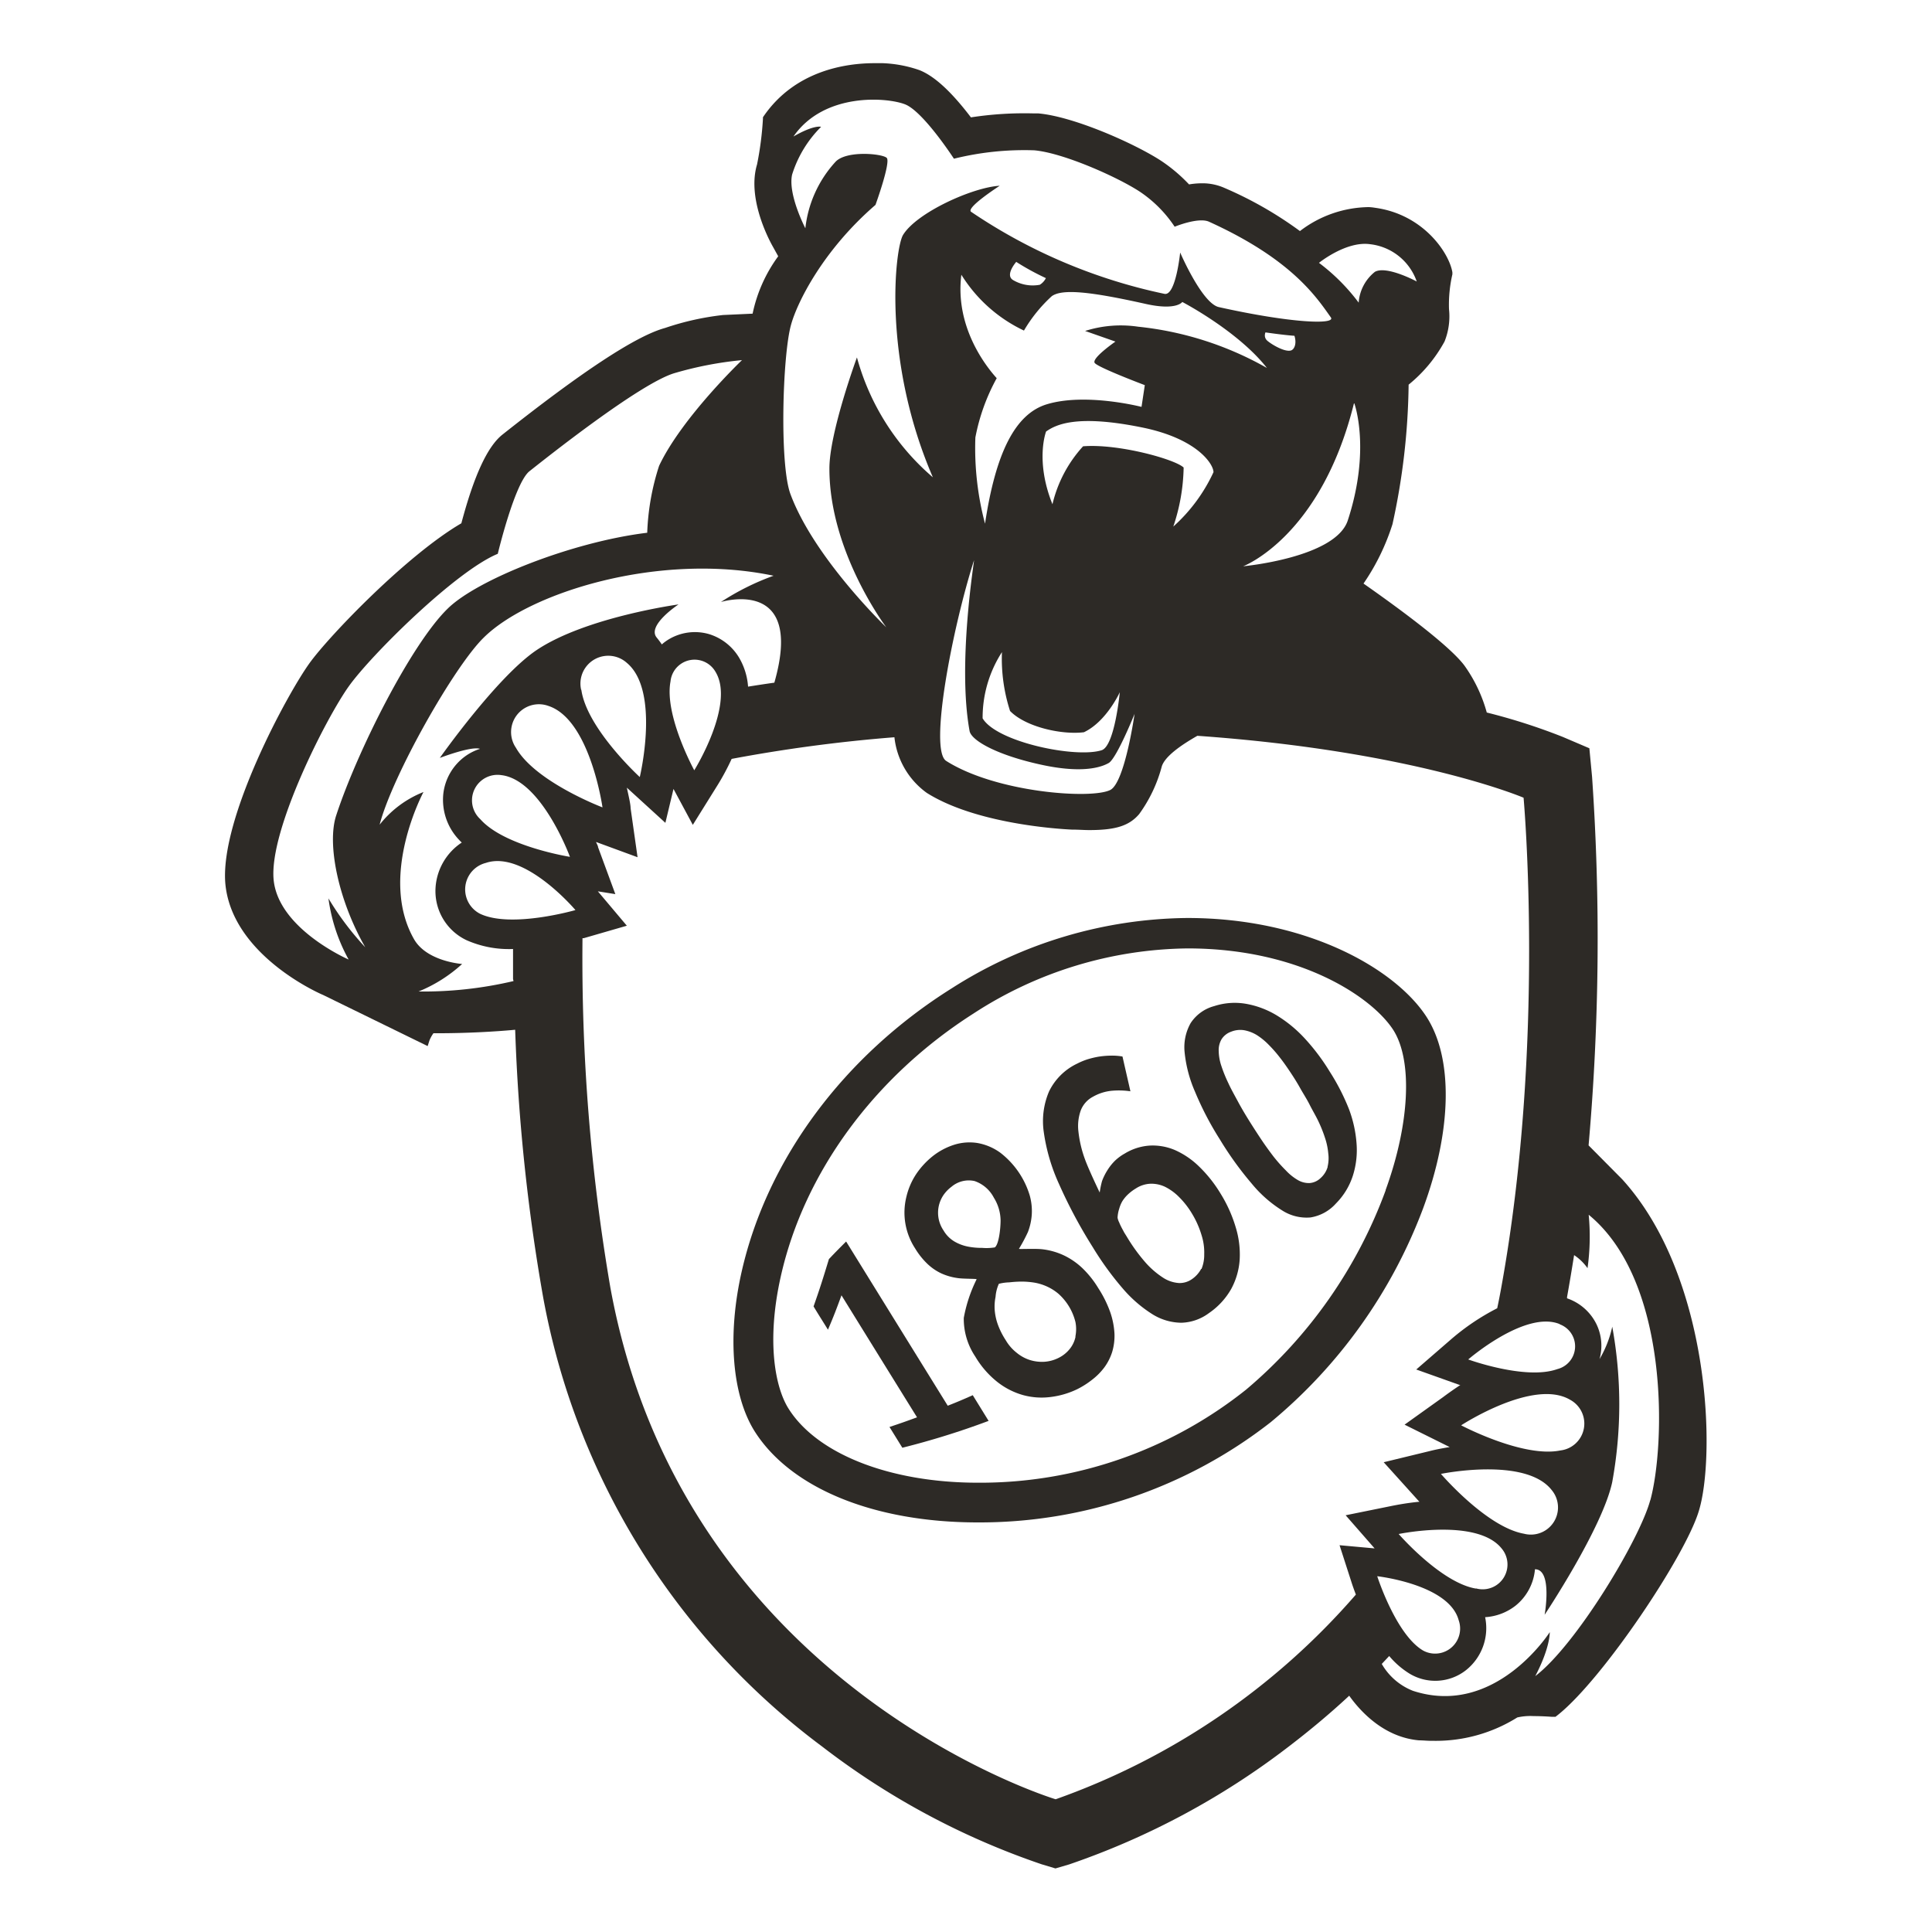 <svg xmlns="http://www.w3.org/2000/svg" id="Layer_1" data-name="Layer 1" width="200" height="200" viewBox="0 0 200 200"><g id="CRED5"><rect width="200" height="200" style="fill:none"></rect><path d="M139.65,114.83a22.59,22.59,0,0,0-2-3.9,21.72,21.72,0,0,0-2.6-3.45,13.47,13.47,0,0,0-2.87-2.36,9.25,9.25,0,0,0-3.16-1.2,6.85,6.85,0,0,0-3.32.23,4.2,4.2,0,0,0-2.45,1.77,5.08,5.08,0,0,0-.62,3,13.52,13.52,0,0,0,1.08,4.1,32.18,32.18,0,0,0,2.55,4.9,34.76,34.76,0,0,0,3.32,4.61,12.91,12.91,0,0,0,3.16,2.78,4.67,4.67,0,0,0,2.92.72,4.48,4.48,0,0,0,2.64-1.45,7.22,7.22,0,0,0,1.75-2.88,8.74,8.74,0,0,0,.38-3.32A12.68,12.68,0,0,0,139.65,114.83Zm-2.22,6a2.48,2.48,0,0,1-.73,1.13,1.84,1.84,0,0,1-1.13.51,2.27,2.27,0,0,1-1.2-.3,5.44,5.44,0,0,1-1.25-1,15.74,15.74,0,0,1-1.29-1.45c-.42-.55-.85-1.14-1.27-1.77s-.84-1.28-1.24-1.92-.8-1.31-1.17-2-.72-1.3-1-1.92a14.45,14.45,0,0,1-.72-1.78,5.15,5.15,0,0,1-.27-1.54,2.23,2.23,0,0,1,.29-1.2,1.94,1.94,0,0,1,1-.79,2.53,2.53,0,0,1,1.35-.15,3.85,3.85,0,0,1,1.29.49,6.78,6.78,0,0,1,1.23,1,13.67,13.67,0,0,1,1.16,1.32c.38.48.74,1,1.1,1.54s.7,1.08,1,1.62.71,1.17,1,1.75.65,1.17.92,1.75a13.79,13.79,0,0,1,.67,1.69,6.86,6.86,0,0,1,.33,1.58A3.73,3.73,0,0,1,137.43,120.78Z" style="fill:#2d2a26"></path><path d="M113.69,133.34a10.14,10.14,0,0,0-1.65-2.07,7.43,7.43,0,0,0-1.9-1.31,7.22,7.22,0,0,0-2.18-.63c-.77-.1-2.44,0-2.48-.05a17.16,17.16,0,0,0,.93-1.74,6.19,6.19,0,0,0,.4-1.83,6,6,0,0,0-.21-1.95,8.77,8.77,0,0,0-3.06-4.44,5.71,5.71,0,0,0-2.38-1,5.29,5.29,0,0,0-2.4.19,7,7,0,0,0-2.21,1.18,8.31,8.31,0,0,0-1.72,1.87,7.28,7.28,0,0,0-1,2.33,6.78,6.78,0,0,0,.9,5.34,7.71,7.71,0,0,0,1.25,1.58,5.45,5.45,0,0,0,1.44,1,6.06,6.06,0,0,0,1.68.49c.61.1,2,.06,2,.13a15,15,0,0,0-1.33,4,7,7,0,0,0,1.19,4,9.55,9.55,0,0,0,2.31,2.65,7.68,7.68,0,0,0,2.64,1.34,7.26,7.26,0,0,0,2.82.2,8.76,8.76,0,0,0,2.78-.81,8.91,8.91,0,0,0,1.57-1,6.53,6.53,0,0,0,1.25-1.27,5.47,5.47,0,0,0,.8-1.58,5.83,5.83,0,0,0,.24-1.9,8.13,8.13,0,0,0-.43-2.2A11.88,11.88,0,0,0,113.69,133.34Zm-12-4.16a7.31,7.31,0,0,1-1.47-.13,4.47,4.47,0,0,1-1.4-.52,3.2,3.2,0,0,1-1.15-1.16,3.26,3.26,0,0,1,0-3.66,3.68,3.68,0,0,1,.82-.85,2.77,2.77,0,0,1,2.39-.6,3.53,3.53,0,0,1,2,1.72,4.55,4.55,0,0,1,.7,2.35c0,.85-.18,2.5-.6,2.8A5.38,5.38,0,0,1,101.67,129.18Zm9.65,9.19a3,3,0,0,1-.59,1.26,3.42,3.42,0,0,1-1.15.93,3.85,3.85,0,0,1-1.48.41,4.23,4.23,0,0,1-1.5-.18,4.11,4.11,0,0,1-1.37-.75,4.57,4.57,0,0,1-1.14-1.31,7.77,7.77,0,0,1-.84-1.69,5.77,5.77,0,0,1-.3-1.45,5,5,0,0,1,.09-1.34,4,4,0,0,1,.34-1.35,4.8,4.8,0,0,1,1.07-.15,12.3,12.3,0,0,1,1.24-.08,8.56,8.56,0,0,1,1.32.1,5.3,5.3,0,0,1,1.31.39,5.14,5.14,0,0,1,1.24.78,5.77,5.77,0,0,1,1.75,2.92A3.84,3.84,0,0,1,111.32,138.37Z" style="fill:#2d2a26"></path><path d="M126.34,123.54a13.79,13.79,0,0,0-2.25-2.82,8.49,8.49,0,0,0-2.47-1.67,5.88,5.88,0,0,0-2.59-.46,5.66,5.66,0,0,0-2.59.82,5,5,0,0,0-1,.73,5.29,5.29,0,0,0-.8,1,5.94,5.94,0,0,0-.56,1.13,9.46,9.46,0,0,0-.24,1.18s-1.14-2.37-1.52-3.43a12,12,0,0,1-.68-2.87,4.8,4.8,0,0,1,.24-2.2,2.7,2.7,0,0,1,1.27-1.42,4.88,4.88,0,0,1,2-.62,8.21,8.21,0,0,1,1.87.06c-.33-1.46-.5-2.18-.82-3.6a6.14,6.14,0,0,0-1.23-.09,8.8,8.8,0,0,0-1.26.11,9,9,0,0,0-1.19.29,7,7,0,0,0-1,.42,6.18,6.18,0,0,0-2.92,2.88,7.83,7.83,0,0,0-.55,4.2,19.37,19.37,0,0,0,1.58,5.39,50.77,50.77,0,0,0,3.47,6.5,31.86,31.86,0,0,0,3.14,4.33,13.5,13.5,0,0,0,3.06,2.65,5.76,5.76,0,0,0,3,.88,5,5,0,0,0,2.85-1,7.5,7.5,0,0,0,2.31-2.51,7.39,7.39,0,0,0,.87-3,9.53,9.53,0,0,0-.4-3.34A14.35,14.35,0,0,0,126.34,123.54Zm-2,7.82a3,3,0,0,1-1,1.09,2.21,2.21,0,0,1-1.28.37,3.42,3.42,0,0,1-1.59-.51,8.87,8.87,0,0,1-1.83-1.55,18.2,18.2,0,0,1-2-2.75l-.25-.4-.28-.52c-.09-.18-.18-.36-.25-.54a1.79,1.79,0,0,1-.17-.49,3.45,3.45,0,0,1,.17-.93,3.29,3.29,0,0,1,.33-.79,3.55,3.55,0,0,1,.56-.68,4.74,4.74,0,0,1,.83-.63,3,3,0,0,1,1.51-.49,3.31,3.31,0,0,1,1.52.32,5.47,5.47,0,0,1,1.45,1.06,8.7,8.7,0,0,1,1.32,1.69,9.48,9.48,0,0,1,1,2.24,5.89,5.89,0,0,1,.28,2A3.82,3.82,0,0,1,124.38,131.36Z" style="fill:#2d2a26"></path><path d="M147.65,105.23c-3.2-4.91-12.31-10.2-24.74-10.2a46,46,0,0,0-24.37,7.27c-11.17,7-19.1,17.67-21.75,29.28-1.52,6.65-1,12.83,1.3,16.54,3.73,5.94,12.38,9.48,23.12,9.48a48.92,48.92,0,0,0,30.34-10.38,52.79,52.79,0,0,0,15.75-22.08C150.32,117,150.45,109.52,147.65,105.23Zm-4.21,18A49.11,49.11,0,0,1,129,143.85a44.14,44.14,0,0,1-27.75,9.64c-9.18,0-16.71-3-19.64-7.7-1.37-2.2-2.29-6.95-.78-13.67,2.41-10.74,9.68-20.65,19.93-27.19a41.37,41.37,0,0,1,22.19-6.75c11.65,0,19.12,5.06,21.3,8.47C146.24,109.82,145.94,116.31,143.44,123.19Z" style="fill:#2d2a26"></path><path d="M98.11,145.52q-5.26-8.49-10.52-17c-.72.72-1.08,1.08-1.78,1.82-.61,2-.92,3-1.59,4.9.6,1,.9,1.45,1.49,2.41.59-1.38.86-2.09,1.4-3.56q3.9,6.31,7.82,12.63c-1.14.42-1.71.62-2.85,1l1.33,2.15a82.5,82.5,0,0,0,8.93-2.78l-1.64-2.66C99.66,144.89,99.15,145.11,98.11,145.52Z" style="fill:#2d2a26"></path><path d="M167.94,122.09v0h0l-3.49-3.52a243.83,243.83,0,0,0,.36-38.16l-.28-2.95-2.74-1.17a62,62,0,0,0-7.88-2.53,15.28,15.28,0,0,0-2.32-4.87c-1.7-2.27-7.74-6.59-10.44-8.48a23.14,23.14,0,0,0,3-6.15,70.45,70.45,0,0,0,1.67-14.44,15,15,0,0,0,3.72-4.47A7,7,0,0,0,150,32a14,14,0,0,1,.35-3.6l0-.11v-.1c-.33-2-3-6-8-6.68a5.08,5.08,0,0,0-.67-.07,11.92,11.92,0,0,0-7.11,2.48,39.36,39.36,0,0,0-7.8-4.46,5.65,5.65,0,0,0-2-.48,8.22,8.22,0,0,0-1.68.11,16.61,16.61,0,0,0-2.9-2.45c-2.72-1.77-9-4.57-12.7-4.9l-.47,0a36.38,36.38,0,0,0-6.51.41c-2-2.63-3.76-4.27-5.33-4.89a13,13,0,0,0-3.81-.72l-.84,0c-2.87,0-8.18.71-11.47,5.48l-.08.12v.15a33.42,33.42,0,0,1-.61,4.73c-1,3.33,1,7.4,1.67,8.57l.52.94a15.3,15.3,0,0,0-2.65,5.94v0l-3.06.14a28.41,28.41,0,0,0-6,1.34C65.83,34.77,60.2,38.5,52,45c-1.54,1.23-2.93,4.23-4.24,9.17-5.64,3.29-13.63,11.6-15.69,14.44-2.29,3.15-9.27,16-8.75,22.78C23.92,98.6,32.5,102.6,33.45,103l10.82,5.29.19-.59a3.51,3.51,0,0,1,.41-.74l.47,0h.11c2.75,0,5.79-.16,7.88-.36a197,197,0,0,0,2.88,27.6,74.69,74.69,0,0,0,28.91,46.61,78.69,78.69,0,0,0,22.71,12.18l1.43.43,1.43-.42a79.51,79.51,0,0,0,22.71-12.19c2-1.53,4.13-3.28,6.27-5.27,1.13,1.59,3.57,4.3,7.23,4.62.42,0,.85.05,1.28.05h.24a15.9,15.9,0,0,0,8.65-2.42,6.13,6.13,0,0,1,1.7-.14c.94,0,1.82.07,1.83.07l.43,0,.34-.27c4.68-3.82,13-16.26,14.46-20.93C177.64,150.88,177.13,132.21,167.94,122.09Zm-6.48,15a2.43,2.43,0,0,1-.25,4.64c-3.27,1.17-9.22-1-9.22-1S157.9,135.61,161.46,137.07Zm-12.31,15.49s8.76-1.81,11.48,1.67a2.81,2.81,0,0,1-2.87,4.52C153.87,158.08,149.15,152.56,149.15,152.56Zm3.64,11.87c-3.62-.6-8-5.65-8-5.65s8.11-1.69,10.66,1.5A2.57,2.57,0,0,1,152.79,164.43Zm-1.55-16.89s7.48-4.9,11.29-2.66a2.8,2.8,0,0,1-1,5.25C157.66,150.94,151.24,147.54,151.24,147.54ZM141.83,25.28a5.8,5.8,0,0,1,4.83,3.86s-3.12-1.68-4.33-1a4.47,4.47,0,0,0-1.68,3.19,20.4,20.4,0,0,0-4.11-4.12S139.35,24.93,141.83,25.28ZM122.53,48.4c-.89-.86-6.77-2.49-10.41-2.2a13.46,13.46,0,0,0-3.17,6c-1.82-4.52-.66-7.53-.66-7.53,1-.7,3.13-1.8,9.89-.43,5.78,1.16,7.44,3.82,7.44,4.64a17.31,17.31,0,0,1-4.16,5.63A20.1,20.1,0,0,0,122.53,48.4ZM100.37,75.67c.18,1,2.91,2.54,7.59,3.53s6.43,0,6.84-.23c.84-.57,2.65-5.07,2.65-5.07s-1,7.07-2.5,7.87c-1.94,1-11.84.28-17-3-1.81-1.14.66-13.82,2.88-20.77C100.87,58.05,99.1,68.72,100.37,75.67Zm4.19-2.07c1.61,1.66,5.36,2.49,7.65,2.2,2.34-1.11,3.71-4.14,3.71-4.14s-.52,5.55-1.87,6c-2.67.86-10.88-.84-12.33-3.3a12.53,12.53,0,0,1,2-6.85A17.66,17.66,0,0,0,104.56,73.6Zm13.26-39.78a12.21,12.21,0,0,0-5.49.44l3.14,1.1s-2.52,1.74-2.14,2.22,5.18,2.29,5.18,2.29l-.34,2.25s-5.77-1.49-9.8-.27c-3.31,1-5.31,5.1-6.4,12.36a30.49,30.49,0,0,1-1-8.92,20.7,20.7,0,0,1,2.21-6.14c-1.08-1.19-4.35-5.3-3.66-10.71A15.33,15.33,0,0,0,106,34.22a15.25,15.25,0,0,1,2.88-3.56c1.09-.78,4-.48,9.76.81,3.16.7,3.75-.21,3.75-.21s5.76,3,8.76,6.83A34.09,34.09,0,0,0,117.82,33.82ZM105.2,27.11a26,26,0,0,0,3.07,1.68,1.72,1.72,0,0,1-.63.69,4,4,0,0,1-2.77-.49C104,28.47,105.2,27.11,105.2,27.11ZM131,34.41s2,.29,3,.35c.25.8,0,1.38-.33,1.51-.64.23-2.06-.63-2.48-1S131,34.41,131,34.41Zm9.2,7.35s1.74,4.73-.68,12.12c-1.27,3.86-10.83,4.74-10.83,4.74S136.73,55.6,140.16,41.76ZM81.88,33.65c.64-2.36,3.33-7.76,8.75-12.44,0,0,1.61-4.44,1.16-4.87s-4.1-.79-5.27.38a12.13,12.13,0,0,0-3.15,6.91S81.54,20.12,82,18.07a12,12,0,0,1,3-4.94s-.69-.25-2.86,1c3.15-4.57,9.66-4.07,11.55-3.33s5.06,5.63,5.06,5.63a30.27,30.27,0,0,1,8.31-.87c3,.26,8.61,2.76,10.93,4.28a13,13,0,0,1,3.61,3.63s2.41-1,3.53-.53c8.54,3.87,11.12,7.77,12.64,9.92.53.75-4,.62-11.6-1.07-1.74-.39-4-5.65-4-5.65s-.45,4.51-1.62,4.28a56.34,56.34,0,0,1-20-8.48c-.68-.38,2.94-2.71,2.94-2.71-2.77.15-8.57,2.76-10,5.08-.84,1.34-2.2,12.89,3.08,25.1A25,25,0,0,1,88.71,37s-2.87,7.8-2.85,11.53c0,8.64,5.89,16.41,5.89,16.41s-7.47-7.15-9.93-13.81C80.69,48.05,81,36.85,81.88,33.65ZM36.09,99.33S28.75,96.15,28.32,91,33.78,74.28,36.14,71s11.08-11.9,15.39-13.67c0,0,1.75-7.34,3.28-8.55s11.39-9.07,15-10.15a37.34,37.34,0,0,1,7-1.35s-6.22,5.94-8.58,10.94A25.19,25.19,0,0,0,67,55.15C59.23,56.09,49.39,60,46.35,63,42.58,66.66,37,77.71,34.81,84.39c-1,3,.24,8.86,3,13.67A30,30,0,0,1,34,93,18,18,0,0,0,36.09,99.33Zm17.07,2.23a40.82,40.82,0,0,1-9.83,1.08,15.16,15.16,0,0,0,4.51-2.85s-3.69-.25-5-2.6c-3.68-6.51,1-15.2,1-15.2a10.86,10.86,0,0,0-4.54,3.38C40.61,80.31,47,69,50.08,66c4.69-4.65,18.14-8.89,30-6.4a26.1,26.1,0,0,0-5.45,2.72s8.69-2.69,5.53,8.35c-.94.13-1.84.27-2.72.41a6.88,6.88,0,0,0-.93-3,5.5,5.5,0,0,0-3.12-2.44,5.27,5.27,0,0,0-4.22.58,5.12,5.12,0,0,0-.66.49c-.16-.24-.34-.48-.52-.7-1.07-1.26,2.25-3.44,2.25-3.44s-9.61,1.31-14.71,4.74c-4.1,2.77-10,11.15-10,11.15s3.25-1.25,4.16-.94a5.37,5.37,0,0,0-1.53.77,5.57,5.57,0,0,0-2.27,3.9,6,6,0,0,0,1.54,4.65c.12.13.24.26.37.38a6.06,6.06,0,0,0-2.71,4.63,5.62,5.62,0,0,0,3.21,5.48,10.84,10.84,0,0,0,4.81.91c0,1,0,2,0,3.11ZM71.87,79.74s-3.12-5.69-2.46-9.19a2.5,2.5,0,0,1,4.66-1C76.12,72.92,71.87,79.74,71.87,79.74ZM53.41,77.41a2.88,2.88,0,0,1,3.37-4.33c4.31,1.42,5.59,10.5,5.59,10.5S55.41,80.94,53.41,77.41ZM59,88.7s-6.79-1.08-9.28-3.9a2.64,2.64,0,0,1,2.17-4.56C56.07,80.72,59,88.7,59,88.7Zm1.16-17.29a2.88,2.88,0,0,1,4.73-2.79c3.48,2.9,1.34,11.82,1.34,11.82S60.75,75.43,60.18,71.41ZM49.67,94.58a2.83,2.83,0,0,1,.62-5.25c4-1.36,9.28,4.88,9.28,4.88S52.88,96.14,49.67,94.58Zm89,65.38,1.29,4s.15.46.4,1.11a73.69,73.69,0,0,1-31.08,21.19s-38.58-11.63-46.1-53a201.56,201.56,0,0,1-2.88-36.14l.13,0,4.46-1.29-3-3.56,0,0,1.81.29-1.79-4.86c0-.13-.12-.32-.21-.54L66,88.74l-.72-5.07c0-.4-.18-1.16-.39-2.13l.21.19,3.78,3.45.84-3.51,2,3.72,2.58-4.14a24.82,24.82,0,0,0,1.44-2.69,158.32,158.32,0,0,1,16.85-2.24,8.18,8.18,0,0,0,3.35,5.76c5,3.15,13.33,3.72,15,3.8.69,0,1.28.05,1.82.05h0c2.74,0,4.14-.45,5.17-1.66a14.85,14.85,0,0,0,2.34-4.94c.32-1,1.87-2.13,3.68-3.16,22.51,1.59,33.77,6.41,33.77,6.41s2.3,25.36-2.31,50.71c-.13.72-.27,1.44-.42,2.14a24,24,0,0,0-4.78,3.22l-3.6,3.12,4.49,1.6.08,0c-.83.55-1.45,1-1.78,1.25l-4,2.86,4.43,2.2.24.12c-.94.15-1.67.31-2.05.41l-4.78,1.16,3.33,3.69c.09.1.21.24.37.4-1.26.12-2.24.31-2.71.4l-4.93,1,3,3.43ZM151,167.72a2.59,2.59,0,0,1-3.67,3.15c-2.82-1.64-4.76-7.7-4.76-7.7S150,164,151,167.72Zm19.83-12.41c-1.12,4.11-7.69,15-11.9,18.2,1.57-3,1.5-4.55,1.5-4.55s-5.64,8.87-14.17,6.07a6.43,6.43,0,0,1-3.22-2.78l.77-.82a8.72,8.72,0,0,0,2.13,1.84,5.15,5.15,0,0,0,5.8-.36,5.56,5.56,0,0,0,2-5.5,5.67,5.67,0,0,0,3.16-1.2,5.44,5.44,0,0,0,2-3.76c1.84,0,1,4.71,1,4.71s6-9,7-13.75a44.76,44.76,0,0,0,0-16.07,11.23,11.23,0,0,1-1.32,3.36,5.12,5.12,0,0,0-.3-3.59,5.29,5.29,0,0,0-2.82-2.62l-.24-.09,0-.13c.26-1.45.5-2.89.73-4.34a5.17,5.17,0,0,1,1.39,1.35,23.49,23.49,0,0,0,.12-5.53C172.87,132.64,172.39,149.63,170.84,155.31Z" style="fill:#2d2a26"></path></g></svg>